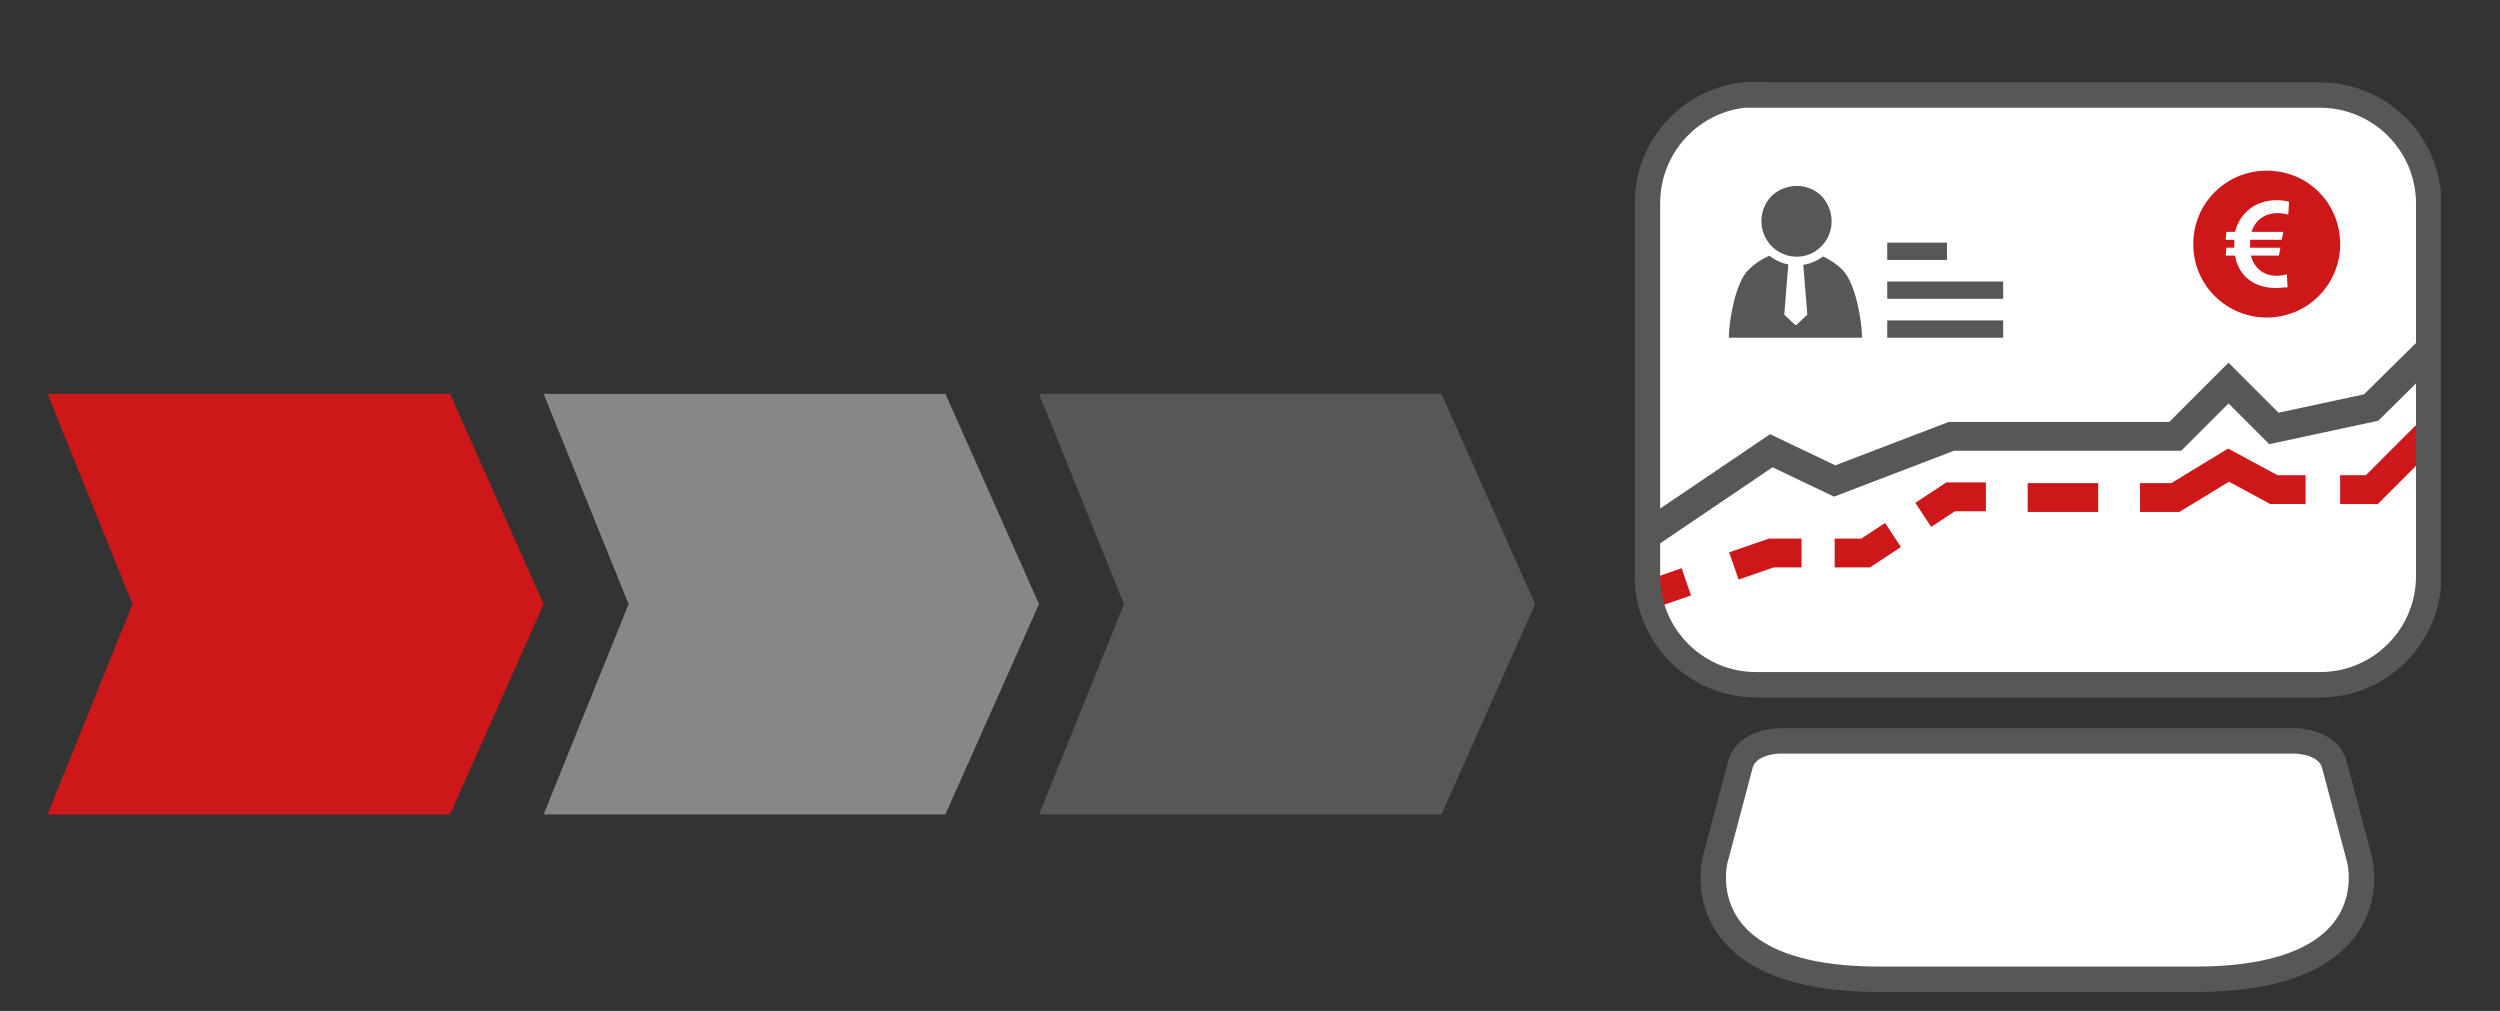 <?xml version="1.0" encoding="utf-8"?>
<!-- Generator: Adobe Illustrator 25.2.2, SVG Export Plug-In . SVG Version: 6.00 Build 0)  -->
<!DOCTYPE svg PUBLIC "-//W3C//DTD SVG 1.1//EN" "http://www.w3.org/Graphics/SVG/1.1/DTD/svg11.dtd">
<svg version="1.1" id="Ebene_1" xmlns:x="http://ns.adobe.com/Extensibility/1.0/" xmlns:i="http://ns.adobe.com/AdobeIllustrator/10.0/" xmlns:graph="http://ns.adobe.com/Graphs/1.0/"
	 xmlns="http://www.w3.org/2000/svg" xmlns:xlink="http://www.w3.org/1999/xlink" x="0px" y="0px" viewBox="0 0 347.2 140.4"
	 style="enable-background:new 0 0 347.2 140.4;" xml:space="preserve">
<rect x="0" y="0" width="347.2" height="140.4" fill="#333333" stroke="none"/>
<style type="text/css">
	.st0{fill:#878787;}
	.st1{fill:#CD1719;}
	.st2{fill:#575756;}
	.st3{fill:none;stroke:#1D1D1B;stroke-width:0.5;}
	.st4{clip-path:url(#SVGID_2_);fill:#575756;}
	.st5{clip-path:url(#SVGID_2_);fill:none;stroke:#FFFFFF;stroke-width:1.316;}
	.st6{clip-path:url(#SVGID_2_);fill:#FFFFFF;}
	.st7{clip-path:url(#SVGID_2_);fill:none;stroke:#575756;stroke-width:3.528;}
	.st8{clip-path:url(#SVGID_4_);fill:none;stroke:#CD1719;stroke-width:4;stroke-dasharray:9.795,5.795;}
	.st9{clip-path:url(#SVGID_4_);fill:none;stroke:#CD1719;stroke-width:4;}
	.st10{clip-path:url(#SVGID_6_);fill:none;stroke:#575756;stroke-width:3.528;}
	.st11{clip-path:url(#SVGID_6_);fill:none;stroke:#CD1719;stroke-width:4;}
	.st12{fill:none;stroke:#CD1719;stroke-width:4;}
	.st13{clip-path:url(#SVGID_8_);fill:none;stroke:#575756;stroke-width:4;}
	.st14{clip-path:url(#SVGID_8_);fill:#575756;}
	.st15{clip-path:url(#SVGID_8_);fill:none;stroke:#FFFFFF;stroke-width:1.2;}
	.st16{fill:#FFFFFF;}
	.st17{clip-path:url(#SVGID_10_);fill:#CD1719;}
	.st18{clip-path:url(#SVGID_10_);fill:#FFFFFF;}
</style>
<polygon class="st0" points="131.3,54.7 75.5,54.7 87.3,83.9 75.5,113.1 131.3,113.1 144.3,83.9 "/>
<polygon class="st1" points="6.6,54.7 18.4,83.9 6.6,113.1 62.5,113.1 75.5,83.9 62.5,54.7 "/>
<polygon class="st2" points="200.2,54.7 144.3,54.7 156.1,83.9 144.3,113.1 200.2,113.1 213.2,83.9 "/>
<path class="st3" d="M292.3,112.3"/>
<g>
	<defs>
		<rect id="SVGID_1_" x="6.6" y="11.4" width="332.4" height="126.4"/>
	</defs>
	<clipPath id="SVGID_2_">
		<use xlink:href="#SVGID_1_"  style="overflow:visible;"/>
	</clipPath>
	<path class="st4" d="M262.6,54.5c-0.1-2.9-1.2-9.6-3.4-11.8c-4.6-4.6-11.9-4.6-16.5,0c-2.2,2.2-3.3,8.9-3.4,11.8H262.6z"/>
	<path class="st5" d="M262.6,54.5c-0.1-2.9-1.2-9.6-3.4-11.8c-4.6-4.6-11.9-4.6-16.5,0c-2.2,2.2-3.3,8.9-3.4,11.8H262.6z"/>
	<path class="st4" d="M256.1,39c2.7-2.7,2.7-7.2,0-9.9c-2.7-2.7-7.2-2.7-9.9,0c-2.7,2.7-2.7,7.2,0,9.9
		C248.9,41.8,253.3,41.8,256.1,39"/>
	<path class="st5" d="M256.1,39c2.7-2.7,2.7-7.2,0-9.9c-2.7-2.7-7.2-2.7-9.9,0c-2.7,2.7-2.7,7.2,0,9.9
		C248.9,41.8,253.3,41.8,256.1,39z"/>
	<path class="st6" d="M327.7,119.4l-3.5-13.2c-0.9-3.3-5.4-3.3-5.4-3.3h-71.7c0,0-4.5,0-5.4,3.3l-3.5,13.2c0,0-4.4,16.6,22.8,16.6
		h7.2h29.5h7.2C332.1,136,327.7,119.4,327.7,119.4"/>
	<path class="st7" d="M327.7,119.4l-3.5-13.2c-0.9-3.3-5.4-3.3-5.4-3.3h-71.7c0,0-4.5,0-5.4,3.3l-3.5,13.2c0,0-4.4,16.6,22.8,16.6
		h7.2h29.5h7.2C332.1,136,327.7,119.4,327.7,119.4z"/>
	<path class="st6" d="M243.9,13.1c-8.4,0-15.1,6.8-15.1,15.1v51.8c0,8.4,6.8,15.1,15.1,15.1h78.3c8.4,0,15.1-6.8,15.1-15.1V28.3
		c0-8.4-6.8-15.1-15.1-15.1H243.9z"/>
</g>
<g>
	<defs>
		<path id="SVGID_3_" d="M243.9,13.1c-8.4,0-15.1,6.8-15.1,15.1v51.8c0,8.4,6.8,15.1,15.1,15.1h78.3c8.4,0,15.1-6.8,15.1-15.1V28.3
			c0-8.4-6.8-15.1-15.1-15.1H243.9z"/>
	</defs>
	<clipPath id="SVGID_4_">
		<use xlink:href="#SVGID_3_"  style="overflow:visible;"/>
	</clipPath>
	<line class="st8" x1="281.6" y1="69.1" x2="294.3" y2="69.1"/>
	<path class="st9" d="M325,68h4.4l7.5-7.5 M297.2,69.1h4.9l7.4-4.5l6.3,3.4h4.4 M267.1,71.5l3.8-2.5h4.9 M254.8,76.8h4.3l3.8-2.5
		 M240.8,78.6l5.2-1.8h4.2 M229,82.6l5.2-1.8"/>
</g>
<g>
	<defs>
		<rect id="SVGID_5_" x="6.6" y="11.4" width="332.4" height="126.4"/>
	</defs>
	<clipPath id="SVGID_6_">
		<use xlink:href="#SVGID_5_"  style="overflow:visible;"/>
	</clipPath>
	<path class="st10" d="M243.9,13.1c-8.4,0-15.1,6.8-15.1,15.1v51.8c0,8.4,6.8,15.1,15.1,15.1h78.3c8.4,0,15.1-6.8,15.1-15.1V28.3
		c0-8.4-6.8-15.1-15.1-15.1H243.9z"/>
	<path class="st11" d="M337.3,38.6"/>
</g>
<path class="st12" d="M316.9,45.9"/>
<g>
	<defs>
		<rect id="SVGID_7_" x="6.6" y="11.4" width="332.4" height="126.4"/>
	</defs>
	<clipPath id="SVGID_8_">
		<use xlink:href="#SVGID_7_"  style="overflow:visible;"/>
	</clipPath>
	<polyline class="st13" points="229,74.1 246,62.6 254.8,66.8 271,60.6 289.7,60.6 302.1,60.6 309.5,53.2 315.8,59.5 329.3,56.6 
		336.9,49.1 	"/>
	<path class="st14" d="M258.6,46.9c0-2.3-0.9-7.6-2.7-9.4c-3.6-3.6-9.5-3.6-13.1,0c-1.8,1.8-2.7,7.1-2.7,9.4H258.6z"/>
	<path class="st14" d="M253.4,34.6c2.1-2.1,2.1-5.6,0-7.8c-2.1-2.1-5.6-2.1-7.8,0c-2.1,2.2-2.1,5.6,0,7.8
		C247.8,36.8,251.3,36.8,253.4,34.6"/>
	<path class="st15" d="M253.4,34.6c2.1-2.1,2.1-5.6,0-7.8c-2.1-2.1-5.6-2.1-7.8,0c-2.1,2.2-2.1,5.6,0,7.8
		C247.8,36.8,251.3,36.8,253.4,34.6z"/>
</g>
<polygon class="st16" points="251,43.7 250.4,36.3 249.4,36.3 248.4,36.3 247.8,43.7 249.4,45.2 "/>
<rect x="262.1" y="33.7" class="st2" width="8.3" height="2.4"/>
<rect x="262.1" y="39.1" class="st2" width="16.1" height="2.4"/>
<rect x="262.1" y="44.5" class="st2" width="16.1" height="2.4"/>
<g>
	<defs>
		<rect id="SVGID_9_" x="6.6" y="11.4" width="332.4" height="126.4"/>
	</defs>
	<clipPath id="SVGID_10_">
		<use xlink:href="#SVGID_9_"  style="overflow:visible;"/>
	</clipPath>
	<path class="st17" d="M314.8,44.1c5.6,0,10.2-4.5,10.2-10.2s-4.5-10.2-10.2-10.2c-5.6,0-10.2,4.5-10.2,10.2S309.2,44.1,314.8,44.1"
		/>
	<path class="st18" d="M317.9,28c-0.5-0.1-1-0.2-1.7-0.2c-2.9,0-5.1,1.7-5.8,4.4h-1.2l-0.1,1.1h1.2c0,0.2,0,0.4,0,0.6
		c0,0.2,0,0.3,0,0.5h-1.1l-0.1,1.1h1.3c0.5,2.9,2.7,4.5,5.7,4.5c0.5,0,1.1-0.1,1.6-0.1l-0.1-1.8c-0.5,0.1-0.9,0.2-1.4,0.2
		c-1.8,0-3.1-1-3.6-2.8h3.9l0.2-1.1h-4.2c0-0.2,0-0.3,0-0.5c0-0.2,0-0.4,0-0.6h4.4l0.2-1.1h-4.4c0.5-1.6,1.8-2.6,3.6-2.6
		c0.6,0,1.1,0.1,1.5,0.2L317.9,28z"/>
</g>
</svg>
